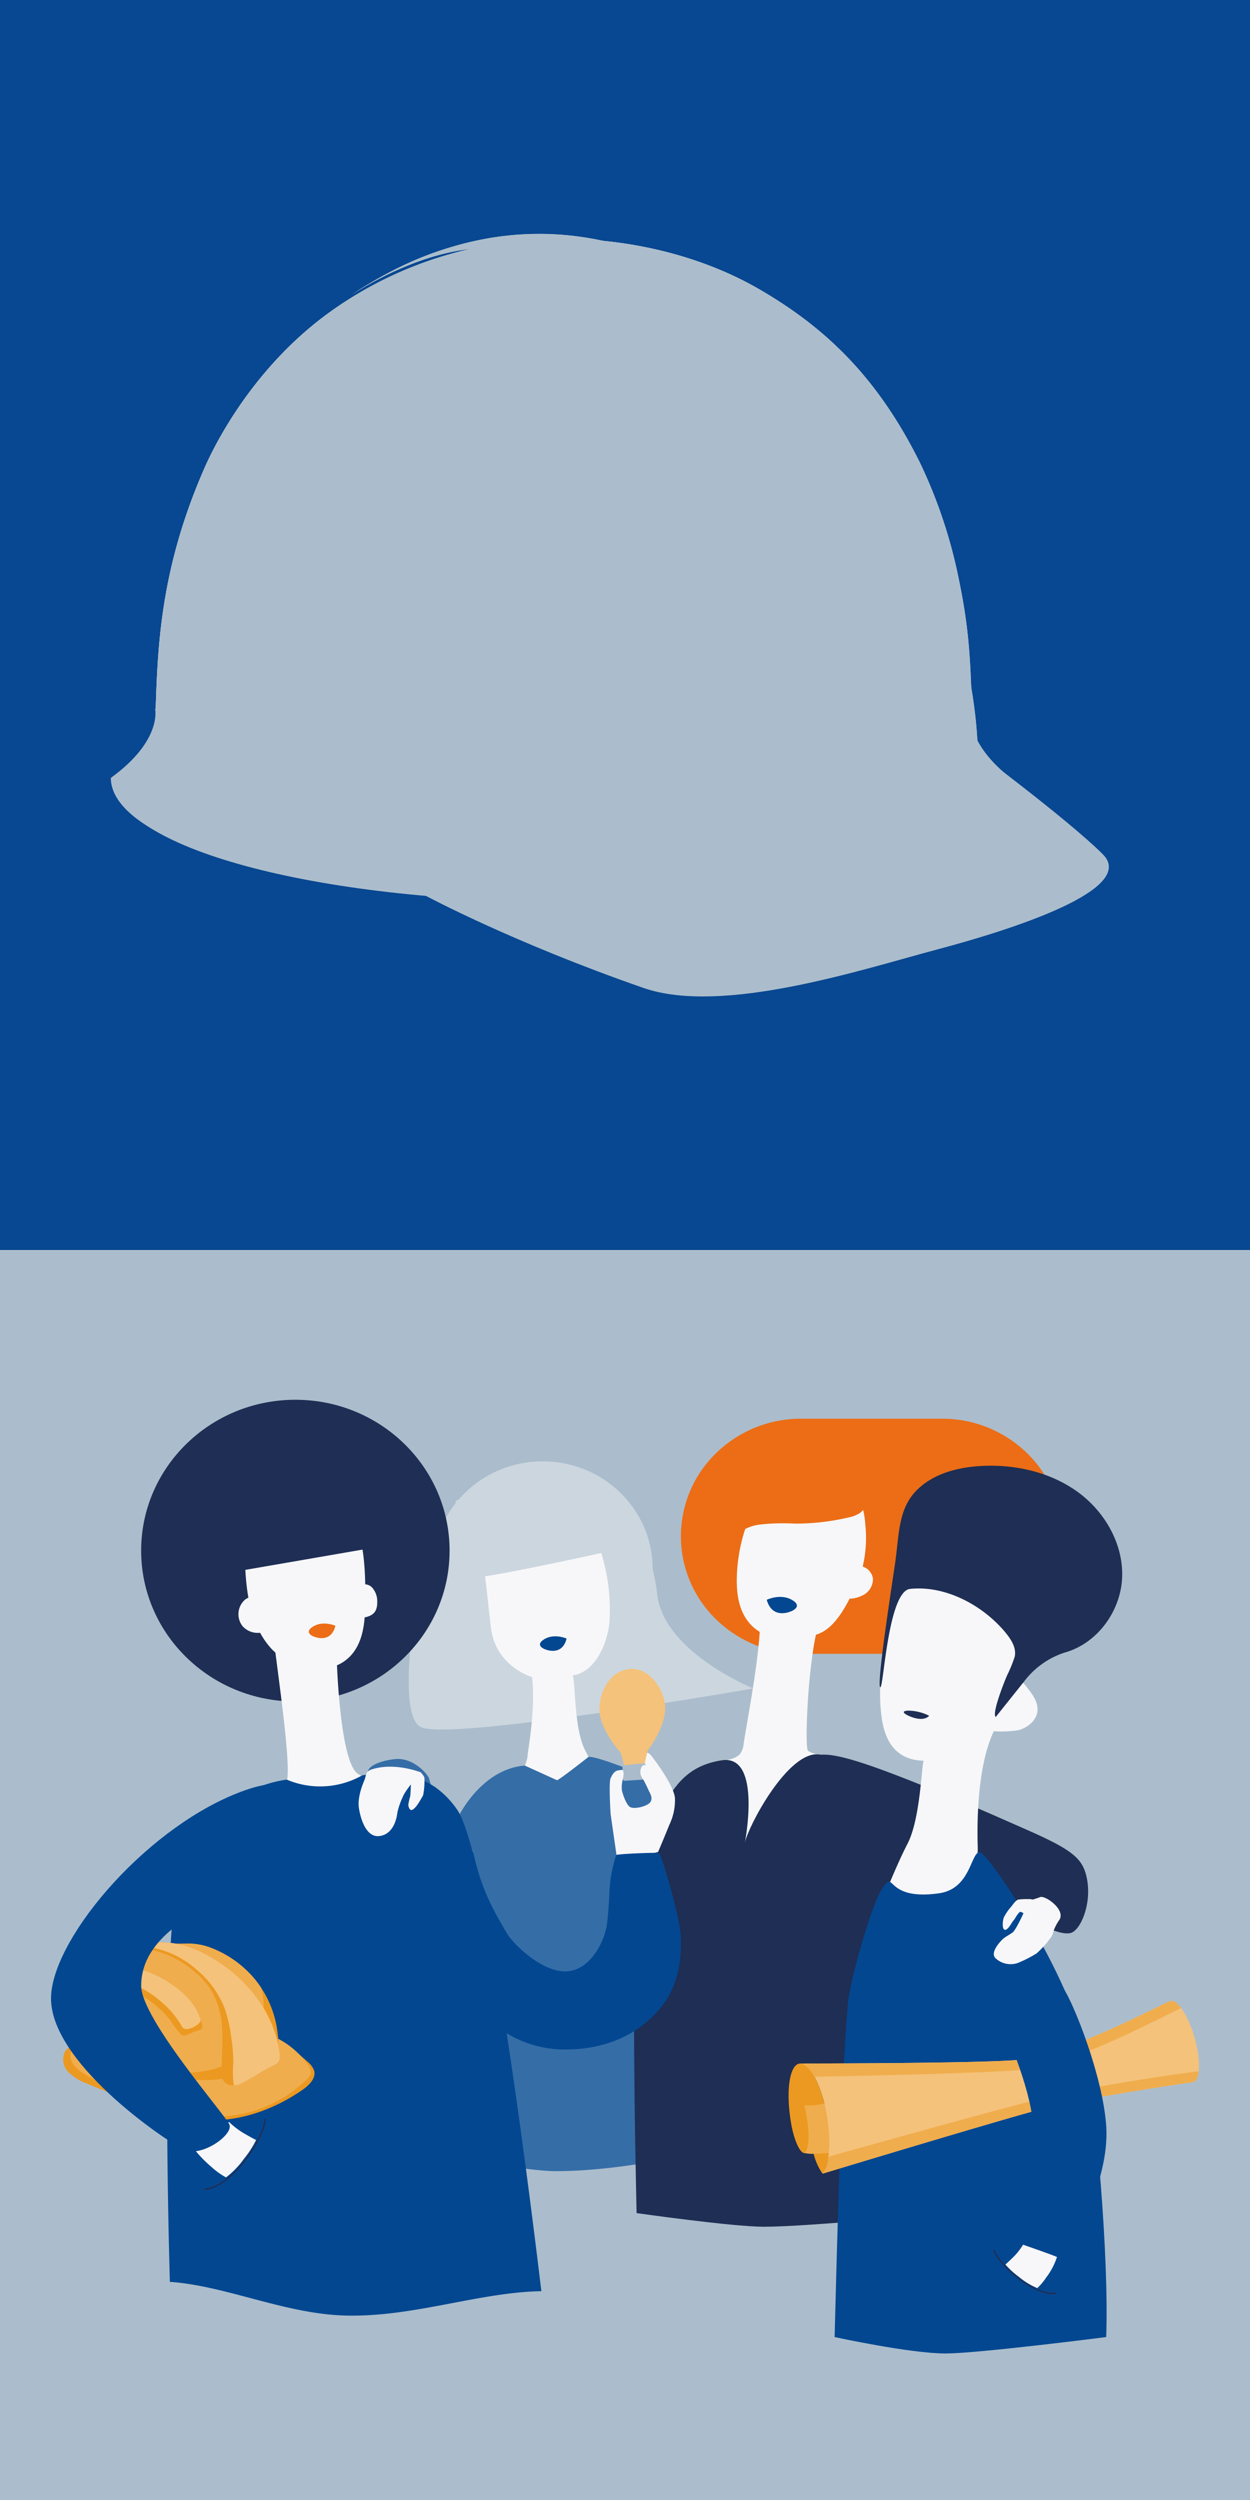 <?xml version="1.0" encoding="UTF-8"?> <svg xmlns="http://www.w3.org/2000/svg" xmlns:xlink="http://www.w3.org/1999/xlink" width="294" height="588" viewBox="0 0 294 588"><rect x="0" y="0" width="294" height="588" fill="#808080" stroke="none"/><defs><clipPath id="clip-path"><rect width="294" height="294"></rect></clipPath><clipPath id="clip-path-2"><rect width="294" height="294" transform="translate(0 294)"></rect></clipPath></defs><g clip-path="url(#clip-path)"><rect width="294" height="294" fill="#084791"></rect><path d="M100.2,210.716s20.174,10.869,51.113,21.639c18.687,6.514,51.877-4.474,69.155-9.05,17.3-4.592,47.207-14.092,38.91-22.389s-32.153-25.986-32.153-25.986,22.714,37.509-127.028,35.786Z" fill="#abbdcc"></path><path d="M238.283,183.438c0,15.82-47.329,28.649-105.718,28.649S26.86,199.26,26.86,183.438c12.177-8.826,10.415-16.257,10.415-16.257H228.364c-.007,0-1.7,7.431,9.922,16.257Z" fill="#abbdcc"></path><path d="M48.9,110.55c2.363-5.393,11.521-24.02,30.138-37.134,33.75-23.8,75.6-19.26,100.207-4.973,16.628,9.674,28.083,22.14,37.159,40.442a116.778,116.778,0,0,1,9.174,27.656c2.449,11.836,2.685,19.3,3.079,31.7-.019,10.36-19.677,19.7-53.55,24.251-47.4,6.348-104.7.833-127.947-12.315-6.653-3.76-9.794-7.762-9.781-11.659C37.87,152.5,38.462,134.352,48.9,110.55Z" fill="#abbdcc"></path><path d="M48.9,110.55c2.363-5.393,11.521-24.02,30.138-37.134,33.75-23.8,75.6-19.26,100.207-4.973,16.628,9.674,28.083,22.14,37.159,40.442a116.778,116.778,0,0,1,9.174,27.656c2.449,11.836,2.685,19.3,3.079,31.7-.019,10.36-19.677,19.7-53.55,24.251-47.4,6.348-104.7.833-127.947-12.315-6.653-3.76-9.794-7.762-9.781-11.659C37.87,152.5,38.462,134.352,48.9,110.55Z" fill="#abbdcc"></path><path d="M99.4,210.24s20.179,10.852,51.111,21.637c18.68,6.5,51.867-4.473,69.15-9.066,17.3-4.576,47.209-14.075,38.912-22.388-8.3-8.294-32.14-25.976-32.14-25.976s22.7,37.51-127.035,35.793Z" fill="#abbdcc"></path><path d="M237.487,182.963c0,15.821-47.314,28.639-105.71,28.639S26.065,198.787,26.065,182.963c12.185-8.827,10.411-16.257,10.411-16.257H227.57C227.564,166.706,225.877,174.138,237.487,182.963Z" fill="#abbdcc"></path><path d="M48.1,110.067c2.363-5.389,11.525-24.007,30.138-37.132,33.745-23.8,75.592-19.254,100.205-4.97C195.081,77.638,206.529,90.1,215.6,108.39a115.858,115.858,0,0,1,9.174,27.663c2.442,11.829,2.681,19.3,3.081,31.68-.013,10.36-19.686,19.717-53.564,24.251-47.4,6.365-104.688.833-127.933-12.315-6.653-3.76-9.8-7.748-9.787-11.659C37.077,152.018,37.671,133.871,48.1,110.067Z" fill="#abbdcc"></path><path d="M48.1,110.067c2.363-5.389,11.525-24.007,30.138-37.132,33.745-23.8,75.592-19.254,100.205-4.97C195.081,77.638,206.529,90.1,215.6,108.39a115.858,115.858,0,0,1,9.174,27.663c2.442,11.829,2.681,19.3,3.081,31.68-.013,10.36-19.686,19.717-53.564,24.251-47.4,6.365-104.688.833-127.933-12.315-6.653-3.76-9.8-7.748-9.787-11.659C37.077,152.018,37.671,133.871,48.1,110.067Z" fill="#abbdcc"></path><path d="M48.1,110.067c2.363-5.389,11.525-24.007,30.138-37.132,33.745-23.8,75.592-19.254,100.205-4.97C195.081,77.638,206.529,90.1,215.6,108.39a115.858,115.858,0,0,1,9.174,27.663c2.442,11.829,2.681,19.3,3.081,31.68-.013,10.36-19.686,19.717-53.564,24.251-47.4,6.365-104.688.833-127.933-12.315-6.653-3.76-9.8-7.748-9.787-11.659C37.077,152.018,37.671,133.871,48.1,110.067Z" fill="#abbdcc"></path><path d="M82.64,69.362c70.994-45.27,143.049,47.705,140.795,107.405l6.6,2.665c0-65.079-70.524-161-147.393-110.07" fill="#abbdcc"></path><path d="M223.435,176.774l10.2,12.437-3.6-9.772Z" fill="#abbdcc"></path><path d="M202.423,188.755c0-58.9-35.146-150.671-98.8-129.836,68.258-23.1,126.4,61.409,126.4,120.507l3.605,9.773-27.611,9.314-3.592-9.756Z" fill="#abbdcc"></path><path d="M202.431,188.755l3.6,9.775-16.189-11.348c2.266-59.716-36.2-163.081-107.2-117.828,76.876-50.917,119.79,54.315,119.79,119.406Z" fill="#abbdcc"></path><path d="M202.431,188.755l3.6,9.775-16.189-11.348c2.266-59.716-36.2-163.081-107.2-117.828,76.876-50.917,119.79,54.315,119.79,119.406Z" fill="#abbdcc"></path></g><g clip-path="url(#clip-path-2)"><rect width="294" height="294" transform="translate(0 294)" fill="#abbdcc"></rect><path d="M127.645,394.324c14.287,0,25.869-11.33,25.869-25.307s-11.582-25.308-25.869-25.308-25.869,11.33-25.869,25.308S113.358,394.324,127.645,394.324Z" fill="#ccd6df"></path><path d="M100.107,363.718s-8.182,39.27-1.049,42.517,78.131-9.117,78.131-9.117-21.145-8.505-22.632-22.237a47.226,47.226,0,0,0-7.849-21.15Z" fill="#ccd6df"></path><path d="M104.892,433.608c22.422,3.023,17.3,6.45,40.562-4.064-2.447-5.546-5.153-12.726-7.821-17.855s-2.239-16.071-2.944-17.637c5.587-.755,8.528-8.242,8.713-13.445.349-9.826-1.929-15.064-4.779-24.493a17.525,17.525,0,0,0-3.17-6.616c-3.2-3.677-9.168-4.435-13.516-2.151s-8.385,7.243-8.447,12.071c-.369,5.853-.714,5.182.516,10.883.443,2.958.888,7.785,1.451,12.459,1.113,9.276,9.689,11.691,9.689,11.691.831,7.763-.9,16.569-1.082,18.689C123.734,416.952,115.606,429.436,104.892,433.608Z" fill="#f7f7f9"></path><path d="M165.179,505.969s-17.977,4.687-34.559,4.687c-7.881,0-31.157-4.688-31.157-4.688.572-12.568,2.843-45.278,2.746-53.11a55.413,55.413,0,0,1,3.956-22.062c2.909-7.457,9.138-14.918,17.272-15.531l7.529,3.423c-.062.455,7.434-5.45,7.434-5.45,1.06-.272,6.524,1.756,9.018,2.7,8.438,3.2,14.6,13.819,15.971,19.13C166.913,448.675,164.568,489.008,165.179,505.969Z" fill="#356da7"></path><path d="M108.986,371.165c1.472,1.119,38.216-7.179,38.216-7.179l-4.521-12.1c-3.12-4.328-11.2-8.887-16.487-7.736l-19.033,8.89Z" fill="#ccd6df"></path><path d="M133.262,385.391s-2.854-1.286-5.228.14.066,2.345.066,2.345S132.176,389.766,133.262,385.391Z" fill="#034791"></path><path d="M100.987,418.612c.1-.755-3.049-4.72-7.11-4.9-1.7-.075-6.57.836-7.263,2.69s.037,3.243,1.241,4.461,6.081,4.753,7.643,4.4,4.928-1.213,5.633-2.854A5.836,5.836,0,0,0,100.987,418.612Z" fill="#356da7"></path><path d="M249.838,361.329a27.351,27.351,0,0,1-8.279,19.553,28.587,28.587,0,0,1-19.987,8.1H188.415a28.588,28.588,0,0,1-19.987-8.1,27.23,27.23,0,0,1,0-39.107,28.587,28.587,0,0,1,19.987-8.1h33.156a28.587,28.587,0,0,1,19.987,8.1,27.353,27.353,0,0,1,8.279,19.554" fill="#ec6d15"></path><path d="M205.319,371.306a3.488,3.488,0,0,0-2.411-2.839,29.7,29.7,0,0,0,.6-10.033,18.575,18.575,0,0,0-2.019-7.357,12.519,12.519,0,0,0-3.53-3.93,12.832,12.832,0,0,0-4.872-2.159,12.967,12.967,0,0,0-8.894,1.423c-2.119.773-3.634,2.678-4.837,4.58a39.233,39.233,0,0,0-6.032,19.28c-.154,3.763-.007,10.254,5.366,13.546-.637,9.077-2.594,18.741-3.783,26.309a4.748,4.748,0,0,1-.9,2.485,5.183,5.183,0,0,1-2.721,1.274c-6.98,1.777-9.344,26.264-6.4,25.9,19.258-2.39,36.867-25.777,27.743-27.148a5.489,5.489,0,0,1-2.575-.827c-.8-.611-.146-18.134,1.855-27.321.186-.065.374-.131.563-.2,3.2-1.191,5.566-4.777,7.355-8.281a7.241,7.241,0,0,0,3.195-.845A4.258,4.258,0,0,0,205.319,371.306Z" fill="#f7f7f9"></path><path d="M203.389,348.438c1.163,2.516,1.057,5.962-1.278,7.513a7.85,7.85,0,0,1-2.579.962,54.29,54.29,0,0,1-12.588,1.441,50.715,50.715,0,0,0-8.1.206,10.385,10.385,0,0,0-6.909,3.741c.137-4.738.725-9.857,4.018-13.334a16.938,16.938,0,0,1,6.723-3.99,21.456,21.456,0,0,1,12.071-1.138c3.986.951,7.65,3.807,8.7,7.685" fill="#ec6d15"></path><path d="M222.471,520.519s-32.088,3.21-42.784,3.21c-7.491,0-29.963-3.21-29.963-3.21-.386-18.163-1.167-56.773.139-71.329.709-7.864,1.9-15.855,5.386-22.866s7.012-11.126,14.5-12.3c9.717-1.521,5.289,20.159,5.441,19.4.777-3.9,10.148-21.664,17.445-20.786,9.694,1.168,10.1,3.246,11.383,4.769,2.772,3.287,4.089,7.619,5.136,11.867C214.49,450.92,218.023,496.817,222.471,520.519Z" fill="#1e2e54"></path><path d="M180.335,376.27s3.173-1.533,5.892,0,0,2.643,0,2.643S181.7,381.166,180.335,376.27Z" fill="#034791"></path><path d="M193.26,412.716c5.022-.432,17.766,4.826,30.585,10.008,4.62,1.866,14.715,6.339,17.73,7.671,10.57,4.67,13.1,6.651,14.048,11.341,1.25,6.227-1.583,12.526-3.956,12.943-4.466.784-14.683-6.983-16.184-8.01-.515-.353.569-6.134-2.023-5.022-5.6,2.4-35.6,8.64-35.6,8.64l-2.455-28.3Z" fill="#1e2e54"></path><path d="M239.385,457.987c-24.934,3.406-8.717,7.2-34.609-4.447,2.711-6.172,5.705-14.164,8.665-19.873s3.271-17.677,3.784-19.551c-4.066-.083-8.651-1.894-9.819-9.908-1.578-10.825,1.672-21.862,4.824-32.353a19.511,19.511,0,0,1,3.513-7.366c3.551-4.1,10.187-4.951,15.028-2.417s9.34,8.039,9.418,13.409c.422,6.51.823,13.165-.535,19.508a9.183,9.183,0,0,1,1.948,1.959c1.278,1.6,2.593,3.423,2.409,5.442-.2,2.208-2.226,3.925-4.406,4.526a25.259,25.259,0,0,1-5.871.272c-4.122,8.75-3.9,22.967-3.772,27.221S227.461,453.368,239.385,457.987Z" fill="#f7f7f9"></path><path d="M240.911,395.431a19.467,19.467,0,0,1,9.511-6.749c7.7-2.145,13.157-9.762,13.5-17.587s-3.981-15.476-10.4-20.157-14.689-6.564-22.681-6.144c-5.529.291-11.283,1.787-15.166,5.648-4.384,4.359-4.172,10.182-5.1,16.887-.562,4.046-4.456,28.762-3.549,29.506.779.638,1.79-22.574,7.032-23.125,8.385-.882,17.262,3.933,22.524,10.381,1.3,1.6,2.519,3.565,2.078,5.562a31.475,31.475,0,0,1-1.761,4.319c-.829,1.886-3.66,9.127-2.7,9.858" fill="#1e2e54"></path><path d="M218.545,403.551a11.348,11.348,0,0,0-4.831-1.211c-2.393.07-.284,1.083-.284,1.083S216.9,405.279,218.545,403.551Z" fill="#1e2e54"></path><path d="M69.473,400.192c20.031,0,36.27-15.886,36.27-35.483S89.5,329.225,69.473,329.225,33.2,345.112,33.2,364.709,49.442,400.192,69.473,400.192Z" fill="#1e2e54"></path><path d="M79.127,386.481c0,5.832.942,27.957,5.038,30.719,2.469,1.665,5.094,1.853,8.079,2.129,11.047,1.018,5.068,16.441-8.021,16.61-17.49.224-23.6-13.737-17.082-16.563,1.977-.858-1.963-26.571-2.932-35.315" fill="#f7f7f9"></path><path d="M127.337,538.888c-.494-3.722-11.8-100.917-19.707-113.088a21.082,21.082,0,0,0-5.421-5.57c-5.866-3.852-12.851-3.375-17.014-2.668a20.123,20.123,0,0,1-17.765,1,29.934,29.934,0,0,0-14.287,6.159,31.451,31.451,0,0,0-7.876,9.868,44.821,44.821,0,0,0-3.643,9.286c-2.106,8.2-3.024,44.072-1.673,92.817,13.224.919,26.972,7.528,41.211,7.922C97.163,545.057,112.571,539.135,127.337,538.888Z" fill="#034791"></path><path d="M154.9,420.771s-2.659-4.438-3.341-5.671a2.388,2.388,0,0,1-.205-2.536c.258-.432.9-.567,1.6.117.4.395,5.446,7,5.787,10.136a13.1,13.1,0,0,1-1.322,6.384l-2.829-3.528Z" fill="#f7f7f9"></path><path d="M146.776,415.177l-.8-2.962s-5.148-5.591-4.995-10.357c.162-5.036,3.279-9.323,7.66-9.323,4.616,0,7.813,5.5,7.813,9.053,0,5.057-4.114,10.072-4.114,10.072l-.782,3.441-2.3,2.783Z" fill="#f4c27a"></path><path d="M146.914,418.841l4.811-.3a.38.38,0,0,0,.144-.038.391.391,0,0,0,.12-.089.388.388,0,0,0,.075-.127.375.375,0,0,0,.02-.145l-.247-2.989c-.041-.4-.041-.4-.567-.4l-4.5.419a.389.389,0,0,0-.251.125.371.371,0,0,0-.1.259l.078,2.915a.368.368,0,0,0,.034.146.387.387,0,0,0,.222.2A.392.392,0,0,0,146.914,418.841Z" fill="#abc"></path><path d="M145.276,438.242l-1.661-11.6s-.478-7.4,0-8.406.951-1.758,1.909-1.867c.923-.105.864-.136.994.017a1.939,1.939,0,0,1,.123,1.059,5.5,5.5,0,0,1-.212,1.259,7.464,7.464,0,0,0-.163,2.4c.156.707.918,3.135,1.827,3.847s4.273-.089,4.91-1.157c.443-.743.2-1.509-.4-2.59a29.617,29.617,0,0,0-1.38-2.785,2.528,2.528,0,0,1-.393-2.687c.364-.624.7-.745,1.108-.434a58.9,58.9,0,0,1,3.387,5.337c.227.446,3.456,5.16,2.182,8.363s-2.727,6.581-2.727,6.581Z" fill="#f7f7f9"></path><path d="M104.918,429.12c1.181.687,5.186,5.188,6.43,6.71,1.83,8.39,4.547,13.249,7.916,18.95,1.337,2.262,8.075,9.127,13.95,8.884,5.728-.236,9.086-7.26,9.561-11.226.442-3.7.544-7.354.629-8.558a32.268,32.268,0,0,1,1.528-7.569c.079-.265,9.527-.655,10.063-.481s4.753,14.6,5.064,18.95c.218,3.049.271,9.143-2.684,14.507-.941,1.707-7.357,12.631-24.16,12.757a26.258,26.258,0,0,1-22.95-12.837Z" fill="#034791"></path><path d="M60.846,355.072c.052-3.6,3.112-6.762,6.692-7.6a12.605,12.605,0,0,1,10.328,2.612C85.4,355.92,85.982,366.7,85.923,376.1c-.031,4.745-.247,9.976-3.56,13.441-4.893,5.117-14.267,3.206-18.878-2.156s-5.6-12.808-5.856-19.81c-.181-4.919.032-10.234,3.089-14.145" fill="#f7f7f9"></path><path d="M83.956,373.365a2.491,2.491,0,0,1,3.535-.008,4.85,4.85,0,0,1,1.224,3.616,3.941,3.941,0,0,1-.377,1.851c-.864,1.6-3.093,1.765-4.94,1.725a1.449,1.449,0,0,1-1.041-.3,1.384,1.384,0,0,1-.1-1.332l1.666-6.1" fill="#f7f7f9"></path><path d="M62.326,376.891c-.661-1.755-3.414-1.8-4.824-.534a4.555,4.555,0,0,0-.474,6.089,4.76,4.76,0,0,0,2.926,1.566,4.815,4.815,0,0,0,3.255-.71q-.375-3.63-.75-7.258" fill="#f7f7f9"></path><path d="M78.893,382.378s-2.865-1.273-5.236.168.078,2.348.078,2.348S77.83,386.767,78.893,382.378Z" fill="#ec6d15"></path><path d="M48.42,370.838l41.63-7.2s4.121-18.395-10.208-21.18-29.476-3.354-30.169,5.036S48.42,370.838,48.42,370.838Z" fill="#1e2e54"></path><path d="M98.913,416.847s-5.829-2.355-11.2-.77c-1.9.56-1.45,1.312-2.037,2.7-1.62,3.839-1.343,5.844-1.254,6.511.138,1.029,1.218,6.926,4.739,6.557s4.181-4.468,4.3-5.537a18.026,18.026,0,0,1,1.3-3.736C95.34,421.018,98.5,417.487,98.913,416.847Z" fill="#f7f7f9"></path><path d="M96.666,418.863a.357.357,0,0,0-.01.075c-.009.353-.082,3.211-.19,3.607a12.688,12.688,0,0,0-.434,2c.042.251.151.972.609,1.157.5.2,1.47-1.093,1.7-1.465s.92-1.459,1.176-2a16.677,16.677,0,0,0,.293-4.208A4.352,4.352,0,0,0,99,416.914a.646.646,0,0,0-.328-.151l-1.207.036a.4.4,0,0,0-.241.088.387.387,0,0,0-.136.214Z" fill="#f7f7f9"></path><path d="M62.357,498.384c-.1,4.347-7.82,16.105-14.186,16.507" fill="none" stroke="#202f55" stroke-miterlimit="10" stroke-width="0.337"></path><path d="M53.881,499.092A18.747,18.747,0,0,0,57.1,501.6c2.14,1.255,3.139,1.73,3.139,1.73a23.436,23.436,0,0,1-2.847,4.4,20.5,20.5,0,0,1-4.232,4.393,17.13,17.13,0,0,1-3.294-2.342c-2.3-1.929-4.339-4.309-4.457-4.867C45.368,504.74,53.881,499.092,53.881,499.092Z" fill="#f7f7f9"></path><path d="M72.321,484.91a4.73,4.73,0,0,1,1.555,2.072c.508,1.809-1.161,3.457-2.725,4.543-7.02,4.88-15.668,7.865-24.237,7.038a51.878,51.878,0,0,1-11.523-2.812q-7.526-2.539-14.834-5.65a12.389,12.389,0,0,1-4.427-2.7,4.216,4.216,0,0,1-.9-4.739c.759-1.355,2.386-1.965,3.892-2.427a84.292,84.292,0,0,1,43.641-1.446,10.72,10.72,0,0,1,4.625,2.053Q69.947,482.763,72.321,484.91Z" fill="#ec9921"></path><path d="M72.24,485.4a2.9,2.9,0,0,1,.806,2.437,2.977,2.977,0,0,1-.838,1.189,30.683,30.683,0,0,1-19.275,8.726c-9.745.695-19.154-3.245-27.984-7.336a44.852,44.852,0,0,1-5.248-2.729,7.763,7.763,0,0,1-2.6-2.4,3.284,3.284,0,0,1-.16-3.356A4.932,4.932,0,0,1,19.5,480.2a39.124,39.124,0,0,1,4.469-1.423,73.558,73.558,0,0,1,12.35-1.721c8.495-.664,17.178-1.129,25.417,1A19.467,19.467,0,0,1,72.24,485.4Z" fill="#f0ad4d"></path><path d="M17.828,481.524a6.1,6.1,0,0,0,2.533,3.006c2.707,1.836,6.038,2.53,9.288,3.057A128.9,128.9,0,0,0,46.907,489.2a23.808,23.808,0,0,0,6.255-.441,25.888,25.888,0,0,0,5.973-2.576,46.6,46.6,0,0,0,4.037-2.337,5.728,5.728,0,0,0,1.447-1.268,5.625,5.625,0,0,0,.722-3.88,24.19,24.19,0,0,0-5.768-13.615,25.025,25.025,0,0,0-10.2-7.046,15.034,15.034,0,0,0-5.609-.9l-7.877.172a24.794,24.794,0,0,0-3.433.234c-4.748.771-8.348,4.778-10.788,8.6a26.45,26.45,0,0,0-1.371,2.417,25.322,25.322,0,0,0-2.7,10.6c0,.043,0,.085,0,.128A6.8,6.8,0,0,0,17.828,481.524Z" fill="#ec9921"></path><path d="M20.3,468.564a22.924,22.924,0,0,0,.432,3.8A18.094,18.094,0,0,0,28.684,483.4a26.867,26.867,0,0,0,13.363,4.042,24.81,24.81,0,0,0,10.309-1.482,15.553,15.553,0,0,0,7.869-6.507,13.611,13.611,0,0,0,1.663-5.218,16.923,16.923,0,0,0-.5-6.751,23.962,23.962,0,0,0-1.818-2.4,25.025,25.025,0,0,0-10.2-7.046,15.014,15.014,0,0,0-5.608-.9l-7.877.172a24.789,24.789,0,0,0-3.433.234c-4.748.771-8.348,4.778-10.788,8.6A26.476,26.476,0,0,0,20.3,468.564Z" fill="#f0ad4d"></path><path d="M28.441,458.966a16.1,16.1,0,0,1,9.077.155,22.936,22.936,0,0,1,7.965,4.4,18.9,18.9,0,0,1,4.56,5.227,20.2,20.2,0,0,1,2.215,9.143c.122,3.158-.152,6.318-.116,9.479a3.879,3.879,0,0,0,.385,1.962,2.732,2.732,0,0,0,2.527,1.161A3.977,3.977,0,0,0,56.88,490c1.454-.845,2.985-1.627,4.388-2.552,1.164-.767,2.484-1.268,3.678-2.005,1.228-.76.877-2.23.668-3.5-1.558-9.438-8.418-17.57-16.994-22.153a28.991,28.991,0,0,0-5.008-2.131,22.042,22.042,0,0,0-11.868-.023q-.306.078-.608.162a13.708,13.708,0,0,0-2.4,1.045A2.431,2.431,0,0,0,28.441,458.966Z" fill="#ec9921"></path><path d="M20.726,466.755c.363.924,1.587.006,2.241-.108a10.325,10.325,0,0,1,3.124-.041,17.405,17.405,0,0,1,5.792,2.008A23.656,23.656,0,0,1,39.99,475.1a27.723,27.723,0,0,0,2.443,3.249,1.345,1.345,0,0,0,.634.413,1.475,1.475,0,0,0,.821-.147q.968-.375,1.921-.788c.45-.194,1.352-.291,1.65-.707.321-.448-.01-1.354-.231-1.974-.04-.111-.076-.213-.1-.3-1.173-3.667-3.773-6.118-6.939-8.27A23.909,23.909,0,0,0,28.147,462.4a9.663,9.663,0,0,0-3.736.5A6.867,6.867,0,0,0,22,464.151a5.281,5.281,0,0,0-1.228,1.821A1.164,1.164,0,0,0,20.726,466.755Z" fill="#ec9921"></path><path d="M20.771,465.972a.517.517,0,0,0,.185.129,15.442,15.442,0,0,1,1.6-.7,15.094,15.094,0,0,1,1.59-.123c4.351-.172,8.625,1.68,12.078,4.174a20.892,20.892,0,0,1,2.058,1.7,20.16,20.16,0,0,1,4.351,5.23,1.524,1.524,0,0,0,.511.675c1.062.645,3.263-.6,3.877-1.419a1.166,1.166,0,0,0,.2-.492c-.04-.111-.076-.213-.1-.3-1.173-3.667-3.773-6.118-6.939-8.27A23.91,23.91,0,0,0,28.144,462.4a9.663,9.663,0,0,0-3.736.5A6.866,6.866,0,0,0,22,464.15,5.277,5.277,0,0,0,20.771,465.972Z" fill="#f4c27a"></path><path d="M31.742,457.636c.156.015.317.028.484.035a22.092,22.092,0,0,1,13.956,5.549,22.389,22.389,0,0,1,6.674,9.2,32.453,32.453,0,0,1,1.463,6.333,38.093,38.093,0,0,1,.551,6.394,25.593,25.593,0,0,0,.044,4.8,3.47,3.47,0,0,0,.137.549A3.963,3.963,0,0,0,56.879,490c1.454-.846,2.985-1.627,4.388-2.552,1.164-.768,2.483-1.268,3.678-2.005,1.228-.76.877-2.23.667-3.5-1.557-9.438-8.418-17.57-16.994-22.153a28.987,28.987,0,0,0-5.008-2.131A22.054,22.054,0,0,0,31.742,457.636Z" fill="#f4c27a"></path><path d="M65.638,440.491c-4.407,3.979-32.435,9.8-32.435,26.58,0,7.707,19.628,30.2,20.737,32.58s-6.589,7.908-10.685,5.958S11.1,484.783,12.022,469.265C12.868,455,35.4,428.832,57.765,421.026S65.638,440.491,65.638,440.491Z" fill="#034791"></path><path d="M260.175,549.677s-29.916,3.83-37.7,3.86c-8.3.032-26.174-3.86-26.174-3.86.569-21.706,1.469-58.863,3.119-78.4.421-5.006,5.268-22.453,7.786-26.578,3.612-5.907.223,2.489,13.619.611,7.409-1.038,7.423-9.263,9.5-9.7,1.873-.386,21.664,29.293,25.036,47.216C257.637,494.959,260.878,530.4,260.175,549.677Z" fill="#034791"></path><path d="M193.452,511.24c.8-.875,1.324-2.686,1.519-5.054-.79.076-1.618.132-2.476.165-.4.012-.787.027-1.173.031A14.044,14.044,0,0,0,193.452,511.24Z" fill="#ec9921"></path><path d="M189.4,506.37c1.056-.37,1.368-3.871.7-7.971a25.168,25.168,0,0,0-.644-2.947,12.333,12.333,0,0,0,1.538.015,13.839,13.839,0,0,0,2.951-.483c-1.332-5.553-3.611-9.5-5.58-9.648h-.009a.011.011,0,0,1-.008,0h-.126c-.031,0-.067,0-.106.007-2.247.216-3.213,5.564-2.292,12.454.043.347.092.709.154,1.075.066.418.136.825.216,1.238.025.132.053.272.085.4.756,3.494,2.006,6.029,3.008,5.893A.584.584,0,0,0,189.4,506.37Z" fill="#ec9921"></path><path d="M195.04,506.371c.031-.363.247-.531.266-.923,0-.008,0-.451,0-.458a36.755,36.755,0,0,0-.52-7.226c-.163-.972-.353-2.2-.566-3.1a16.4,16.4,0,0,1-3.217.513,17.766,17.766,0,0,1-1.832-.014,30.455,30.455,0,0,1,.644,3.233c.664,4.1.351,7.6-.705,7.972a7.658,7.658,0,0,0,2.281.2c.385-.005.774-.02,1.173-.03C193.421,506.5,194.249,506.447,195.04,506.371Z" fill="#f0ad4d"></path><path d="M281.06,479.594c-1.421-5.2-3.962-9.214-5.7-8.976-.016,0-.029.006-.045.006a.125.125,0,0,0-.046.015l-.009,0c-.057.026-.169.071-.325.137-.007,0-.009,0-.013.006-3.538,1.509-24.926,13.025-36.444,13.79-11.2.746-47.436.757-50.1.761,1.97.144,4.206,4.084,5.58,9.648.212.9.4,1.837.565,2.81a36.747,36.747,0,0,1,.521,7.225c0,.008,0,.019,0,.026-.019.392-.088.848-.119,1.212-.168,2.379-.669,4.107-1.472,4.982l0,.008s38.937-11.8,50.429-14.91c11.116-3.007,36.584-6.6,36.584-6.6a.041.041,0,0,0,.029-.008s.007,0,.011,0l.008,0,.008,0a.269.269,0,0,0,.1-.03.187.187,0,0,0,.057-.017C282.274,489.114,282.453,484.683,281.06,479.594Z" fill="#f4c27a"></path><path d="M193.449,511.241l.007.008s38.937-11.8,50.427-14.911c11.12-3,36.585-6.6,36.585-6.6a.036.036,0,0,0,.027-.008c.007,0,.009.006.014,0s.01,0,.016,0a.258.258,0,0,0,.1-.03.134.134,0,0,0,.056-.016c.67-.237,1.086-1.149,1.246-2.5-6.082.7-26.6,3.782-36.885,6.36-10.142,2.545-40.355,10.956-50.181,13.7A7.716,7.716,0,0,1,193.449,511.241Z" fill="#f0ad4d"></path><path d="M188.158,485.352c1.045.076,2.334,1.228,3.366,3.107,9.068-.174,38.9-.791,49.011-1.628,11.66-.964,33.375-12.841,37.267-14.53-.86-1.144-1.722-1.781-2.447-1.681-.014,0-.028.007-.045.006a.107.107,0,0,0-.046.014l-.009,0c-.058.028-.168.07-.323.139-.009-.006-.01,0-.015.007-3.537,1.506-24.927,13.022-36.443,13.788C227.271,485.323,190.822,485.345,188.158,485.352Z" fill="#f0ad4d"></path><path d="M233.736,529.109c1,3.434,9.628,11.208,14.771,10.234" fill="none" stroke="#202f55" stroke-miterlimit="10" stroke-width="0.337"></path><path d="M232.948,472.558c3.619,3.267,9.447,19.61,9.864,25.951.415,6.315-2.1,25.728-3.01,27.685s5.41,6.494,8.774,4.893S260.96,513.052,260.2,500.31c-.694-11.71-7.678-29.125-9.988-32.469C248.621,465.53,232.948,472.558,232.948,472.558Z" fill="#034791"></path><path d="M240.621,527.951A15.118,15.118,0,0,1,238.6,530.6c-1.434,1.432-2.127,2.012-2.127,2.012a19.529,19.529,0,0,0,3.2,2.922,17.094,17.094,0,0,0,4.293,2.631,13.806,13.806,0,0,0,2.121-2.529,16.018,16.018,0,0,0,2.509-4.77C248.582,530.71,240.621,527.951,240.621,527.951Z" fill="#f7f7f9"></path><path d="M243.019,446.814c2.8,1.134,4.9,6.537,4.665,7.672s-.733,1.376-1.347,2.31a23.287,23.287,0,0,1-2.555,2.661,29.641,29.641,0,0,1-4.371,2.226,5.193,5.193,0,0,1-5.313-1.156c-1.313-1.407,1.409-4.164,1.886-4.565s1.444-.927,2.148-1.418c.945-.657,3.558-6.484,3.864-7.732C242.062,446.546,243.019,446.814,243.019,446.814Z" fill="#f7f7f9"></path><path d="M242.425,446.7a16.247,16.247,0,0,0-2.9.075c-.749.186-1.549,1.609-1.767,1.764a11.99,11.99,0,0,0-1.671,2.468c-.234.679-.469,2.588.193,2.868.551.234,1.412-1.144,1.569-1.423.308-.55.7-.93.841-1.179.381-.666,1.044-1.645,1.312-1.611a1.743,1.743,0,0,1,.655.3,1.7,1.7,0,0,1,.471.536c.257.546,2.283-2.234,2.283-2.234Z" fill="#f7f7f9"></path><path d="M242.885,446.78a18.462,18.462,0,0,0,1.767-.587c1.2-.448,6.106,3,4.485,5.4a10.941,10.941,0,0,0-1.454,2.895c-1.2,4.018-5.426-4.21-5.426-4.21Z" fill="#f7f7f9"></path></g></svg> 
